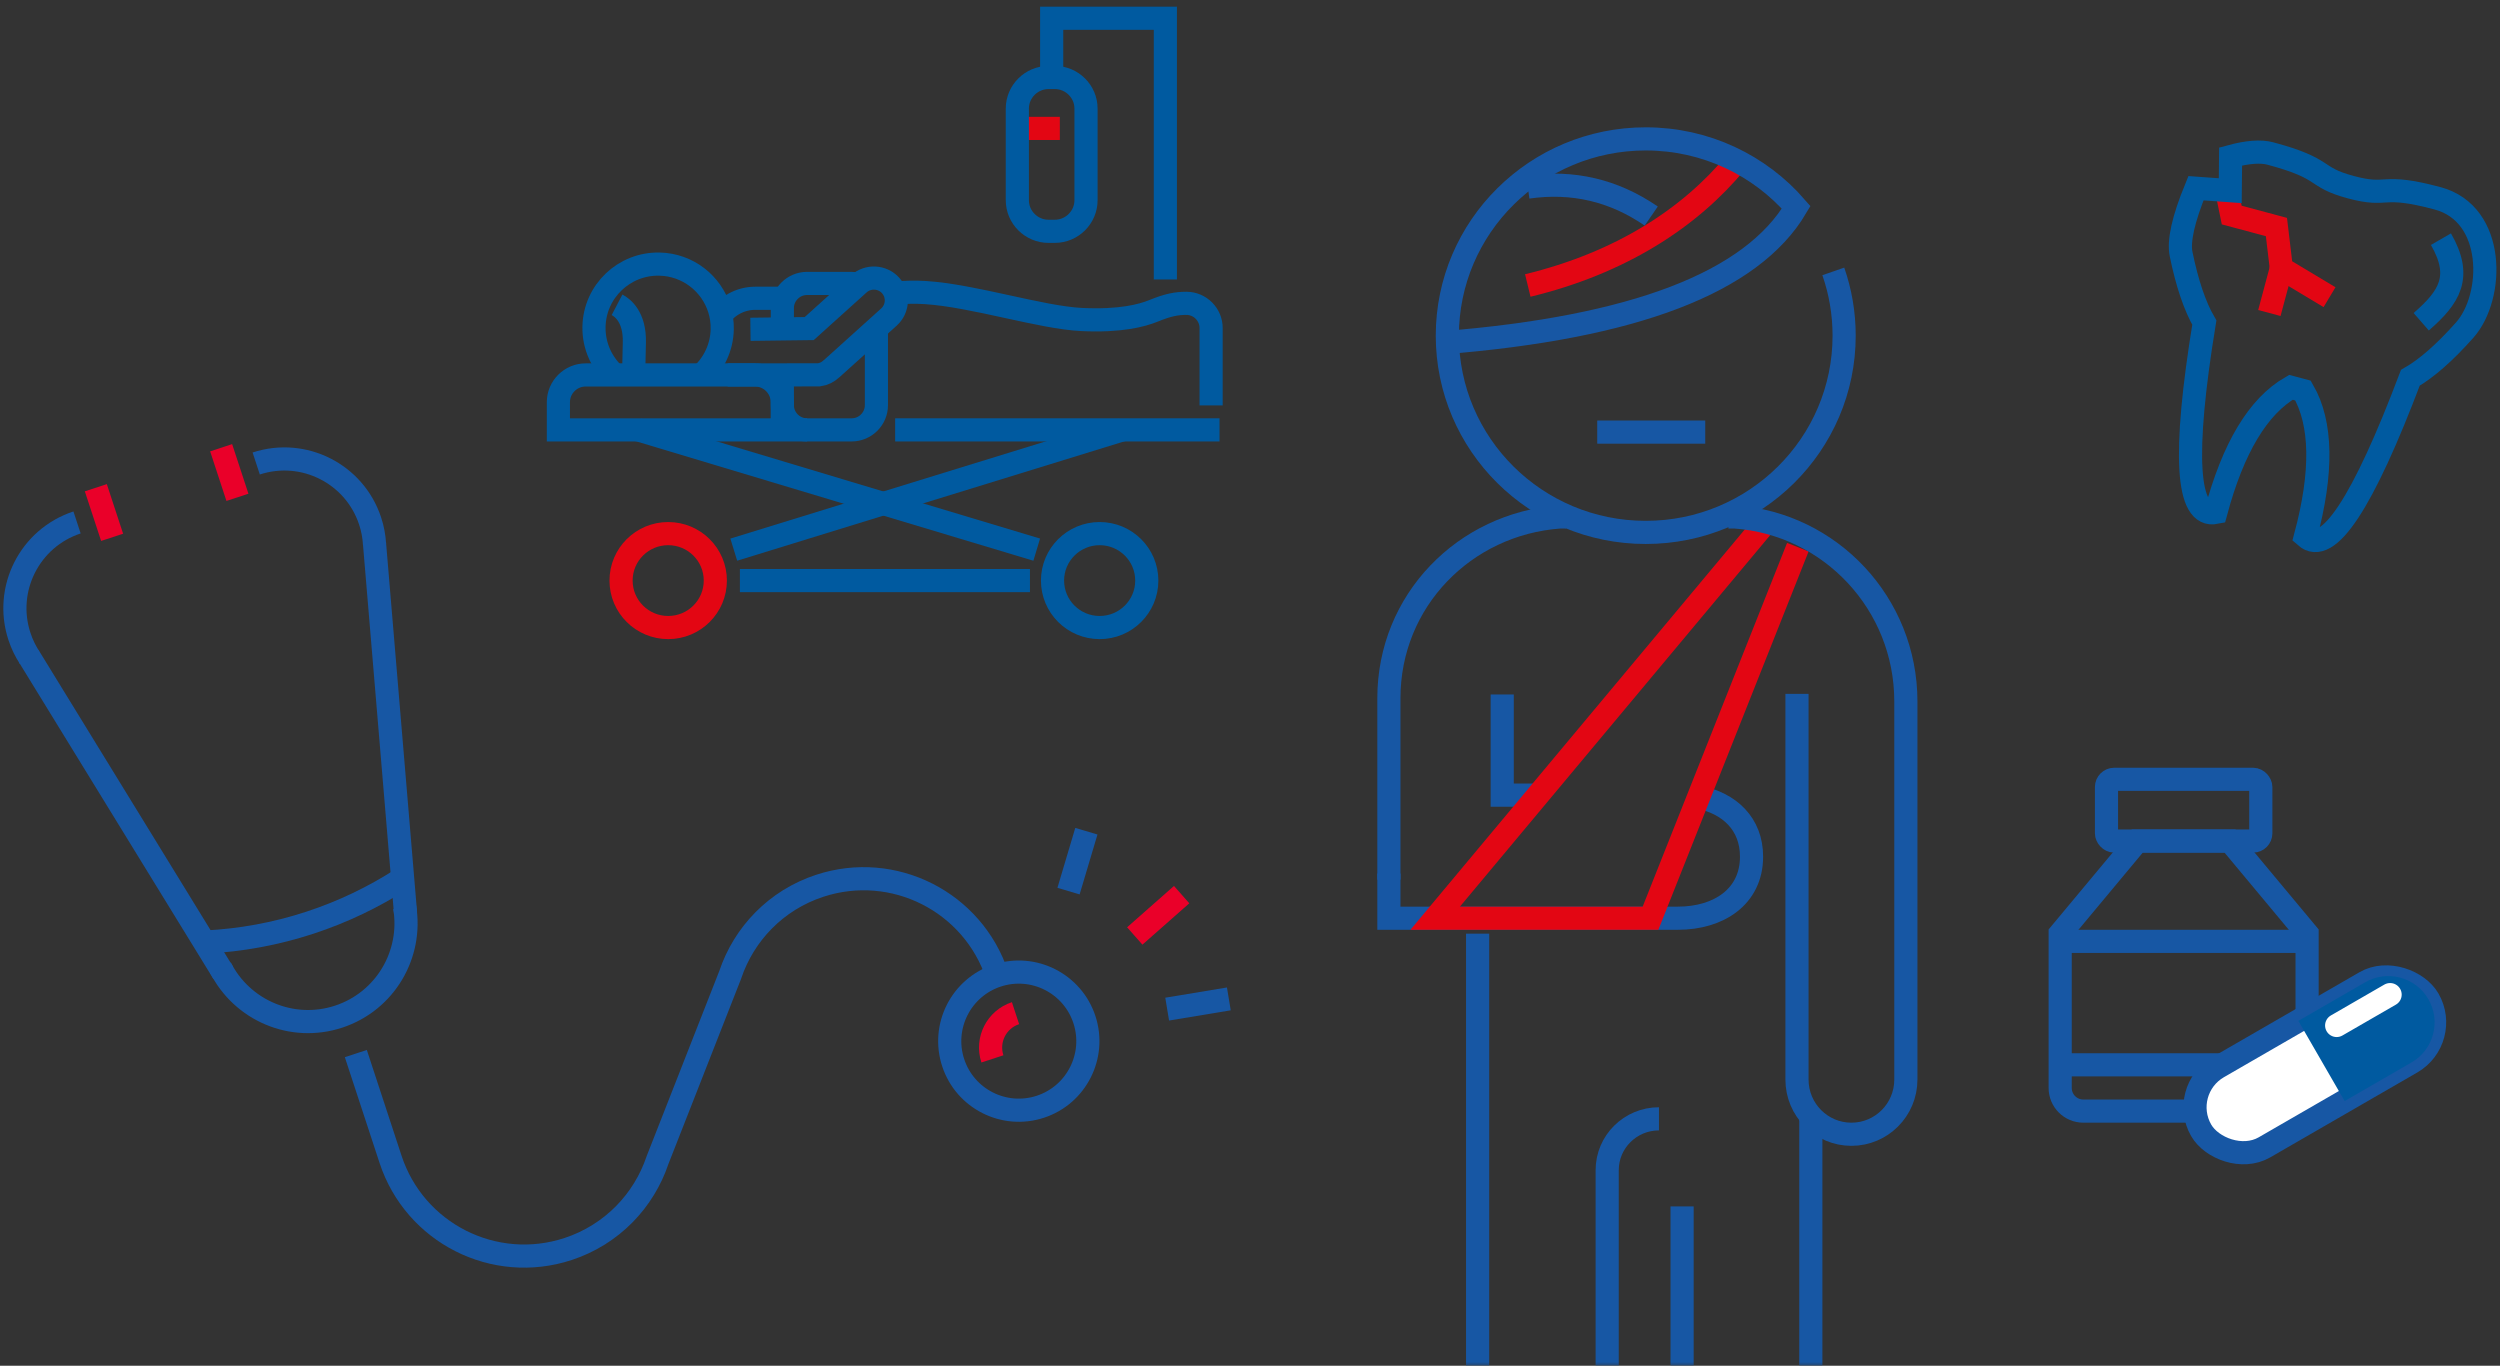 <?xml version="1.0" encoding="UTF-8"?>
<svg width="324px" height="177px" viewBox="0 0 324 177" version="1.1" xmlns="http://www.w3.org/2000/svg" xmlns:xlink="http://www.w3.org/1999/xlink">
    <rect x="0" y="0" width="324" height="177" fill="#333333" stroke="none"/>
    <!-- Generator: Sketch 62 (91390) - https://sketch.com -->
    <title>olycksfallsforsakring_sjukforsakring-mobil</title>
    <desc>Created with Sketch.</desc>
    <defs>
        <rect id="path-1" x="0" y="0" width="375" height="190"></rect>
    </defs>
    <g id="Page-1" stroke="none" stroke-width="1" fill="none" fill-rule="evenodd">
        <g id="M-Olycksfall-&amp;-Sjukförsäkring" transform="translate(-14, -113)">
            <g id="olycksfallsforsakring_sjukforsakring-mobil" transform="translate(0, 100)">
                <mask id="mask-2" fill="white">
                    <use xlink:href="#path-1"></use>
                </mask>
                <g id="Mask"></g>
                <g id="Group-2" mask="url(#mask-2)">
                    <g transform="translate(281, 114)">
                        <rect id="Rectangle" stroke="#1757A4" stroke-width="3" x="6" y="0" width="20" height="8" rx="1"></rect>
                        <path d="M3,8 L29,8 C30.657,8 32,9.343 32,11 L32,31 L32,31 L22,43 L10,43 L0,31 L0,11 C-2.02906125e-16,9.343 1.343,8 3,8 Z" id="Rectangle" stroke="#1757A4" stroke-width="3" transform="translate(16, 25.5) scale(1, -1) translate(-16, -25.5) "></path>
                        <line x1="1" y1="37" x2="21" y2="37" id="Path-46" stroke="#1757A4" stroke-width="3"></line>
                        <line x1="1" y1="21" x2="31" y2="21" id="Path-45" stroke="#1757A4" stroke-width="3"></line>
                        <g id="pill" stroke="none" stroke-width="1" fill-rule="evenodd" transform="translate(33, 37) rotate(-30) translate(-33, -37) translate(16, 31)">
                            <rect id="Rectangle" stroke="#1757A4" stroke-width="3" fill="#FFFFFF" x="0" y="0" width="34" height="12" rx="6"></rect>
                            <path d="M18,0 L28,0 C31.314,-6.08718376e-16 34,2.686 34,6 C34,9.314 31.314,12 28,12 L18,12 L18,12 L18,0 Z" id="Rectangle" fill="#005AA0"></path>
                            <line x1="22" y1="3" x2="30" y2="3" id="Path-2" stroke="#FFFFFF" stroke-width="3" stroke-linecap="round"></line>
                        </g>
                    </g>
                </g>
                <g id="tand" mask="url(#mask-2)" stroke-width="3">
                    <g transform="translate(313, 58.5) rotate(-345) translate(-313, -58.5) translate(293, 35)">
                        <polyline id="Path-51" stroke="#E30613" points="4 5 6 9 12 9 14 14 21 16"></polyline>
                        <line x1="14" y1="20" x2="14" y2="14" id="Path-52" stroke="#E30613" stroke-linejoin="round"></line>
                        <path d="M19.512,28.578 L20.813,28.578 C24.282,32.042 26.016,38.104 26.016,46.764 C29.485,48.496 32.087,40.702 33.821,23.382 C35.556,21.65 37.29,19.052 39.024,15.588 C41.626,10.392 39.024,0 31.22,0 C23.415,0 25.203,1.516 20,1.516 C14.797,1.516 16.585,0 8.78,0 C7.478,0 5.851,0.569 3.898,1.708 L5,6 L0.624,6.84 C0.078,11.113 0.195,14.03 0.976,15.588 C2.71,19.052 4.444,21.65 6.179,23.382 C7.913,40.702 10.515,48.496 13.984,46.764 C13.984,38.104 15.718,32.042 19.187,28.578 L19.512,28.578 Z" id="Path-6" stroke="#005AA0"></path>
                        <path d="M33.301,16 C36,12 37,9 33,5" id="Path-6" stroke="#005AA0" stroke-linejoin="round"></path>
                    </g>
                </g>
                <g id="Group-15" mask="url(#mask-2)" stroke-width="3">
                    <g transform="translate(15, 71)">
                        <path d="M25.66,64.086 C30.156,63.859 34.694,63.049 39.178,61.577 C43.453,60.173 47.418,58.261 51.034,55.934" id="Stroke-1" stroke="#1757A4"></path>
                        <path d="M45.115,78.542 L49.613,92.242 C52.754,101.807 63.053,107.015 72.619,103.874 C78.308,102.006 82.456,97.604 84.222,92.332 L93.635,68.339 C95.401,63.066 99.55,58.665 105.239,56.797 C114.803,53.656 125.103,58.864 128.244,68.429" id="Stroke-2" stroke="#1757A4"></path>
                        <path d="M27.575,67.41 C30.362,72.931 36.826,75.748 42.882,73.76 C48.937,71.77 52.474,65.671 51.446,59.572" id="Stroke-3" stroke="#1757A4"></path>
                        <line x1="47.528" y1="12.342" x2="51.558" y2="60.325" id="Stroke-4" stroke="#1757A4"></line>
                        <line x1="2.734" y1="27.05" x2="27.93" y2="68.083" id="Stroke-5" stroke="#1757A4"></line>
                        <path d="M32.205,2.069 C38.345,0.053 44.956,3.396 46.972,9.536 C47.299,10.532 47.484,11.542 47.54,12.542" id="Stroke-6" stroke="#1757A4"></path>
                        <path d="M8.985,9.71 C2.845,11.726 -0.497,18.337 1.518,24.477 C1.845,25.473 2.294,26.396 2.841,27.234" id="Stroke-7" stroke="#1757A4"></path>
                        <line x1="27.66" y1="0.026" x2="29.771" y2="6.453" id="Stroke-8" stroke="#EA0029"></line>
                        <line x1="11.419" y1="5.209" x2="13.53" y2="11.636" id="Stroke-9" stroke="#EA0029"></line>
                        <path d="M139.54,74.141 C137.999,69.448 132.938,66.889 128.244,68.43 C123.551,69.97 120.992,75.031 122.533,79.725 C124.073,84.418 129.135,86.977 133.828,85.436 C138.521,83.896 141.08,78.835 139.54,74.141 Z" id="Stroke-10" stroke="#1757A4"></path>
                        <path d="M127.616,79.231 C126.807,76.768 128.148,74.115 130.611,73.307" id="Stroke-11" stroke="#EA0029"></path>
                        <line x1="137.481" y1="57.489" x2="139.794" y2="49.725" id="Stroke-12" stroke="#1757A4"></line>
                        <line x1="146.065" y1="63.302" x2="152.141" y2="57.944" id="Stroke-13" stroke="#EA0029"></line>
                        <line x1="150.266" y1="72.782" x2="158.258" y2="71.457" id="Stroke-14" stroke="#1757A4"></line>
                    </g>
                </g>
                <g id="lines" mask="url(#mask-2)" stroke-width="3">
                    <g transform="translate(86, 15)">
                        <path d="M18.928,46.593 C20.528,45.121 21.549,43.027 21.6,40.686 C21.678,37.027 19.365,33.873 16.088,32.706 C15.268,32.415 14.388,32.247 13.469,32.228 C8.881,32.13 5.081,35.757 4.982,40.33 C4.928,42.84 6.001,45.113 7.738,46.67" id="Stroke-1" stroke="#005AA0"></path>
                        <path d="M7.969,37.502 C8.698,37.883 10.283,39.091 10.213,42.353 L10.125,46.425" id="Stroke-3" stroke="#005AA0"></path>
                        <line x1="62.358" y1="69.234" x2="10.669" y2="53.698" id="Stroke-5" stroke="#005AA0"></line>
                        <line x1="23.891" y1="73.242" x2="61.481" y2="73.242" id="Stroke-7" stroke="#005AA0"></line>
                        <line x1="73.451" y1="53.713" x2="23.097" y2="69.234" id="Stroke-9" stroke="#005AA0"></line>
                        <polyline id="Stroke-11" stroke="#005AA0" points="79.029 34.219 79.029 0.365 64.297 0.365 64.297 8.044"></polyline>
                        <line x1="59.846" y1="14.641" x2="65.353" y2="14.641" id="Stroke-13" stroke="#E30613"></line>
                        <path d="M64.703,27.978 L63.89,27.978 C61.666,27.978 59.846,26.164 59.846,23.947 L59.846,12.075 C59.846,9.858 61.666,8.044 63.89,8.044 L64.703,8.044 C66.928,8.044 68.748,9.858 68.748,12.075 L68.748,23.947 C68.748,26.164 66.928,27.978 64.703,27.978 Z" id="Stroke-15" stroke="#005AA0"></path>
                        <path d="M64.407,73.242 C64.407,76.605 67.142,79.33 70.515,79.33 C73.889,79.33 76.624,76.605 76.624,73.242 C76.624,69.881 73.889,67.156 70.515,67.156 C67.142,67.156 64.407,69.881 64.407,73.242 Z" id="Stroke-17" stroke="#005AA0"></path>
                        <path d="M21.134,39.212 C22.156,37.675 23.906,36.656 25.885,36.656 L29.392,36.656" id="Stroke-19" stroke="#005AA0"></path>
                        <path d="M43.971,35.986 C45.25,35.873 46.58,35.83 47.904,35.914 C54.138,36.307 62.88,39.148 68.163,39.407 C73.235,39.654 76.022,38.883 77.497,38.284 C79.383,37.519 80.453,37.315 81.753,37.311 C81.824,37.311 81.753,37.311 81.753,37.311 C83.516,37.311 84.96,38.749 84.96,40.507 L84.96,50.539" id="Stroke-21" stroke="#005AA0"></path>
                        <path d="M29.392,40.626 L29.392,37.928 C29.392,36.17 30.835,34.732 32.599,34.732 L38.374,34.732 C38.69,34.732 38.996,34.778 39.285,34.863" id="Stroke-23" stroke="#005AA0"></path>
                        <path d="M41.582,40.568 L41.582,50.516 C41.582,52.274 40.139,53.713 38.374,53.713 L32.599,53.713 C30.835,53.713 29.392,52.274 29.392,50.516 L29.392,46.738" id="Stroke-25" stroke="#005AA0"></path>
                        <path d="M22.306,46.592 L34.136,46.579 C34.759,46.497 35.306,46.215 35.733,45.815 C35.751,45.8 35.773,45.789 35.791,45.773 L43.211,39.085 C44.398,38.015 44.49,36.172 43.418,34.989 C42.344,33.807 40.494,33.714 39.308,34.784 L32.874,40.583 L25.257,40.678" id="Stroke-27" stroke="#005AA0"></path>
                        <path d="M29.381,53.713 L29.381,50.118 C29.381,48.179 27.789,46.592 25.843,46.592 L3.904,46.592 C1.959,46.592 0.367,48.179 0.367,50.118 L0.367,53.713 L32.6,53.713" id="Stroke-29" stroke="#005AA0"></path>
                        <path d="M8.489,73.242 C8.489,76.605 11.224,79.33 14.598,79.33 C17.971,79.33 20.706,76.605 20.706,73.242 C20.706,69.881 17.971,67.156 14.598,67.156 C11.224,67.156 8.489,69.881 8.489,73.242 Z" id="Stroke-31" stroke="#E30613"></path>
                        <line x1="44.012" y1="53.713" x2="86.05" y2="53.713" id="Stroke-35" stroke="#005AA0"></line>
                    </g>
                </g>
                <g id="bandagerad" mask="url(#mask-2)" stroke-width="3">
                    <g transform="translate(194, 31)">
                        <path d="M54.684,127 L54.684,188.701 C60.934,188.701 66,193.759 66,200 L38,200 L38,138.347" id="Stroke-1" stroke="#1757A4"></path>
                        <line x1="11.5" y1="183" x2="11.5" y2="103" id="Stroke-2" stroke="#1757A4"></line>
                        <path d="M13.188,188.654 L11.431,188.654 C5.119,188.654 0,193.733 0,200 L28.291,200 L28.291,133.656 C28.291,129.98 31.295,127 35,127" id="Stroke-3" stroke="#1757A4"></path>
                        <path d="M45,3 C39,10.273 30,16.091 18,19" id="Path-50" stroke="#E30613"></path>
                        <path d="M57.597,17.173 C58.505,19.782 59,22.583 59,25.5 C59,39.584 47.486,51 33.286,51 C19.085,51 7.574,39.584 7.574,25.5 C7.574,11.416 19.085,0 33.286,0 C41.083,0 48.069,3.44 52.784,8.875 C47.032,18.607 31.771,24.456 7,26.421" id="Stroke-4" stroke="#1757A4"></path>
                        <path d="M0,96 C0,87.599 0,79.763 0,72.493 C0,59.828 9.819,49.896 22.125,49 L23,49" id="Shape" stroke="#1757A4"></path>
                        <path d="M14.688,72 L14.688,85.05 C16.646,85.05 18.115,85.05 19.094,85.05 M40.146,85.309 C44.107,86.109 47,88.743 47,93.025 C47,98.23 42.726,101 37.453,101 L0,101 L0,95.2" id="Shape" stroke="#1757A4"></path>
                        <polyline id="Path-47" stroke="#E30613" points="53 52.914 33.906 101 6 101 48.594 50"></polyline>
                        <path d="M52.889,71.927 L52.889,121.913 C52.889,125.828 56.047,129 59.945,129 C63.841,129 67,125.828 67,121.913 L67,72.901 C67,60.253 57.244,49.895 44.878,49 L44,49" id="Stroke-8" stroke="#1757A4"></path>
                        <line x1="27" y1="38" x2="41" y2="38" id="Path-48" stroke="#1757A4"></line>
                        <path d="M18,6.25 C23.818,5.417 29.152,6.667 34,10" id="Path-49" stroke="#1757A4"></path>
                    </g>
                </g>
            </g>
        </g>
    </g>
</svg>